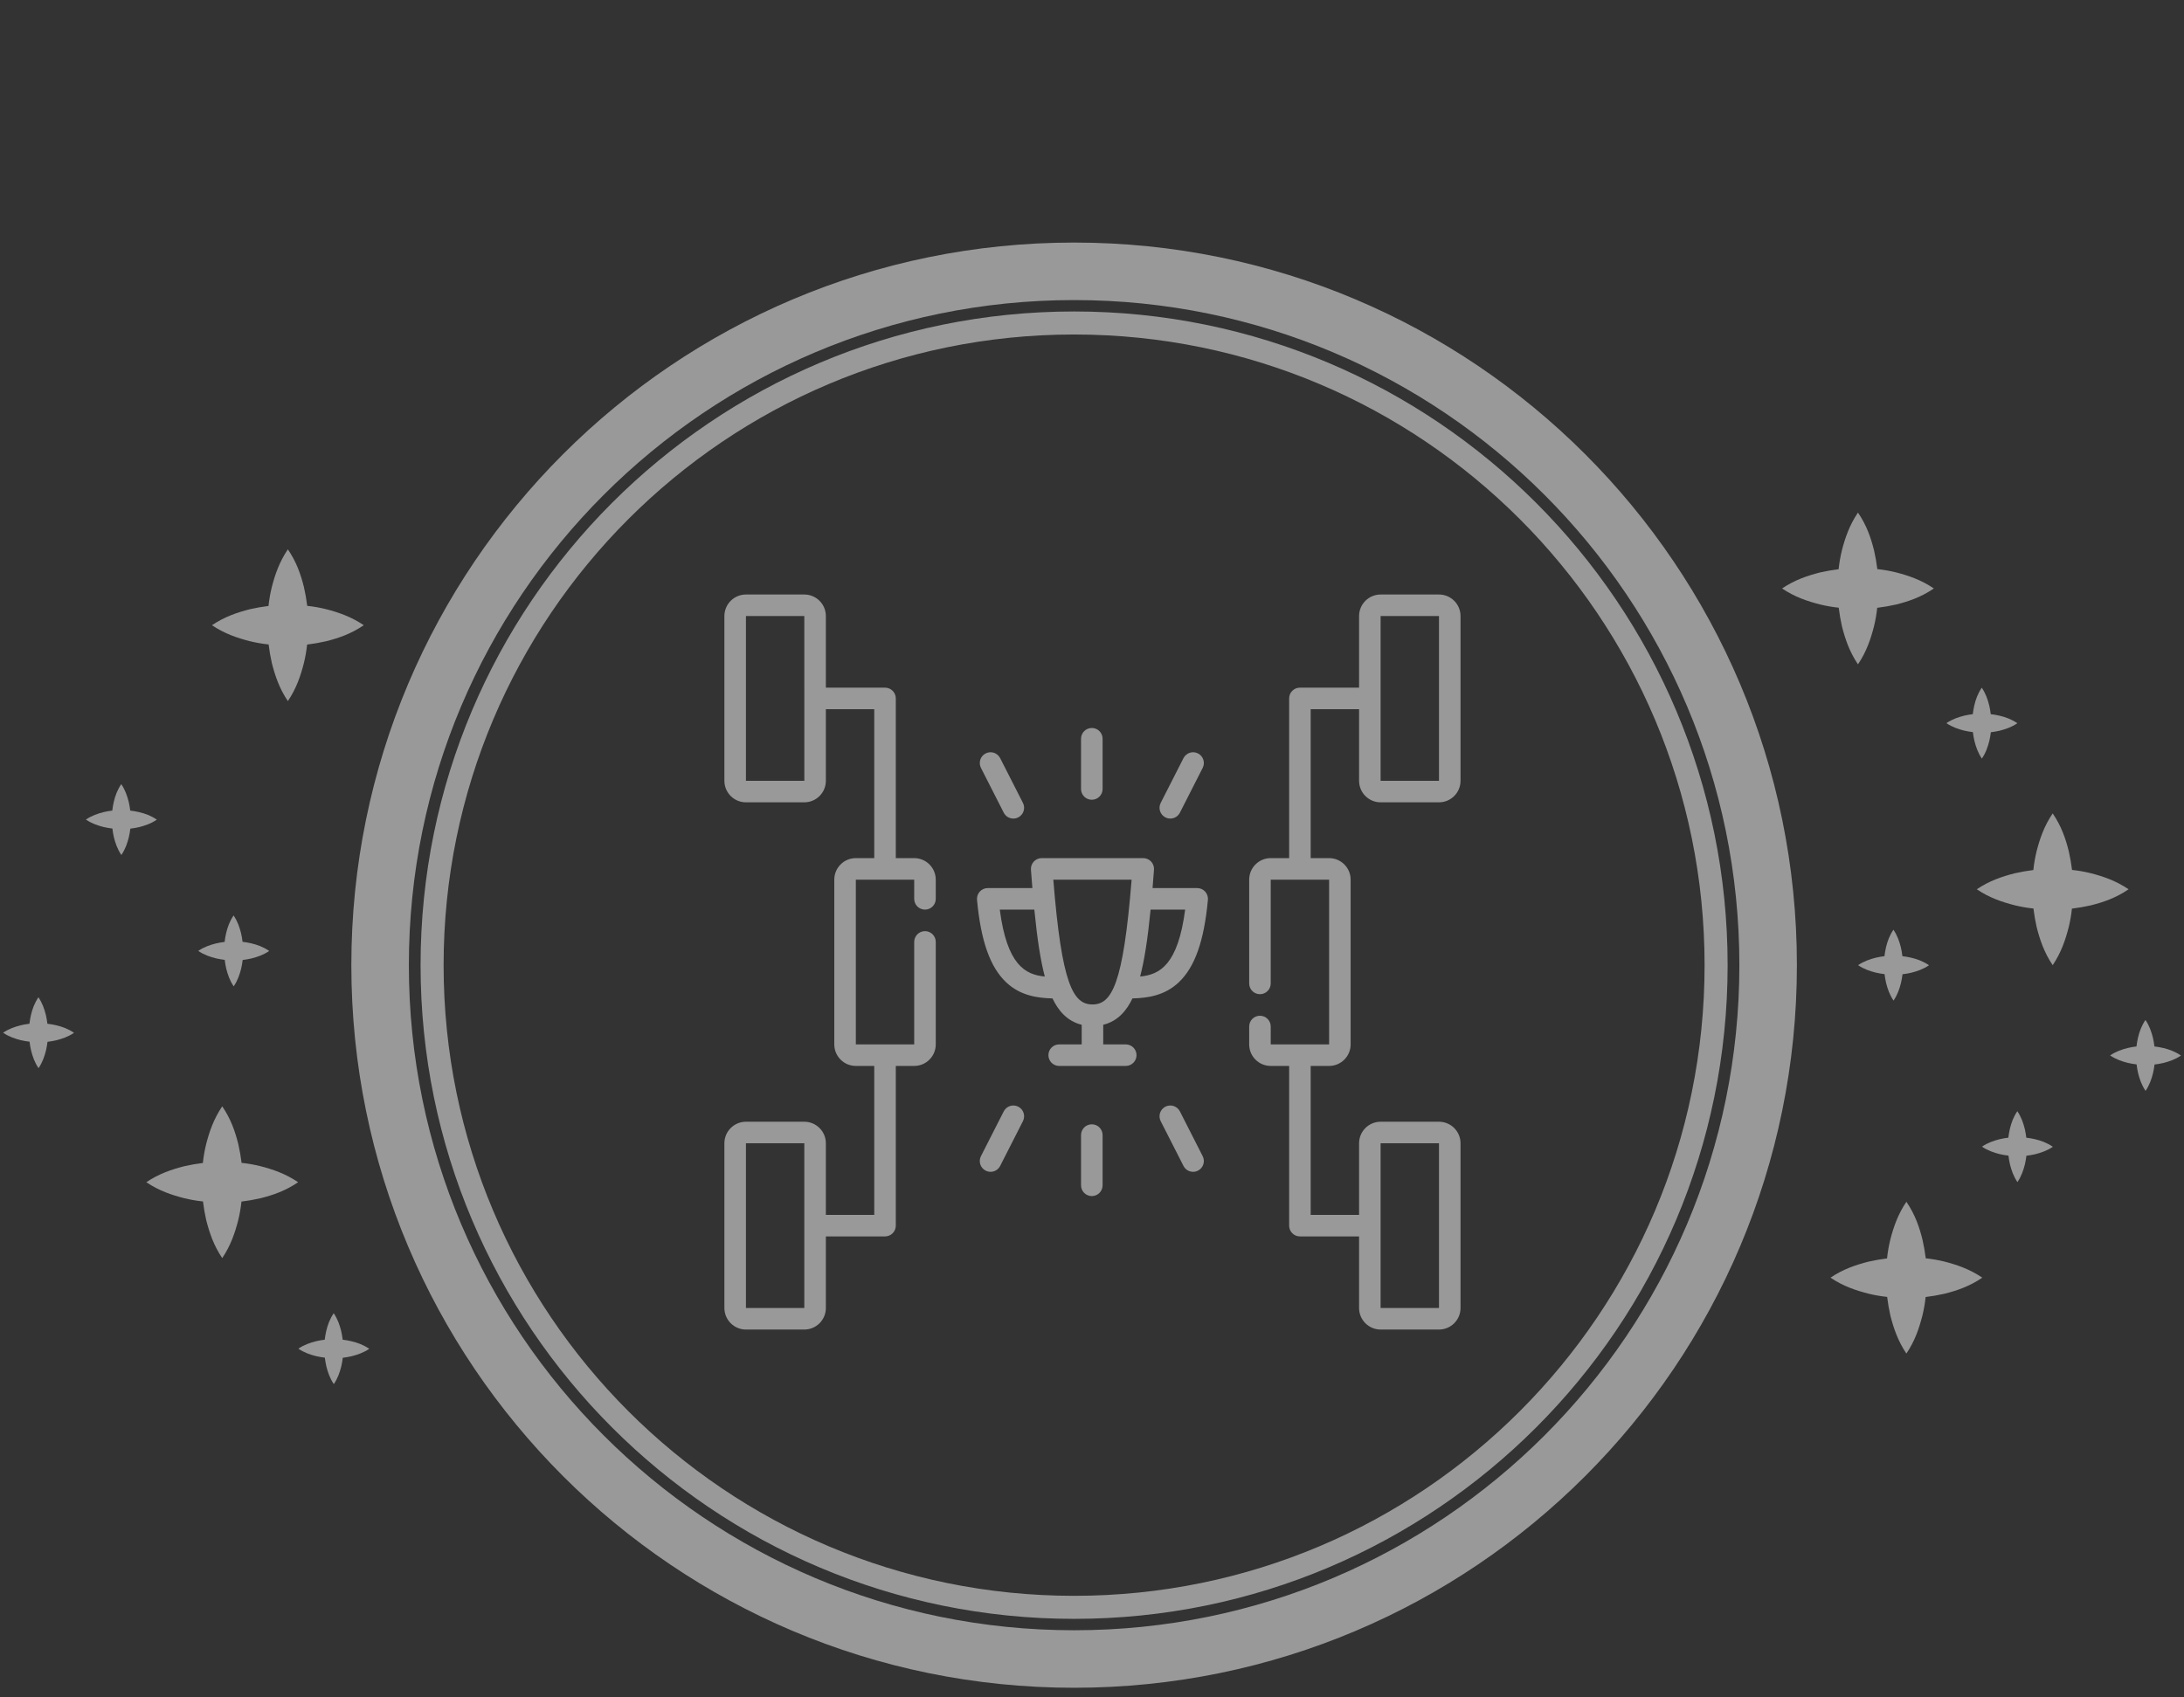 <svg width="202" height="157" viewBox="0 0 202 157" fill="none" xmlns="http://www.w3.org/2000/svg">
<rect x="0" y="0" width="202" height="157" fill="#333333" stroke="none"/>
<path d="M99.346 153.48C134.797 153.48 163.536 124.741 163.536 89.29C163.536 53.839 134.797 25.1 99.346 25.1C63.894 25.1 35.156 53.839 35.156 89.29C35.156 124.741 63.894 153.48 99.346 153.48Z" stroke="white" stroke-opacity="0.5" stroke-width="5.32" stroke-miterlimit="10"/>
<path d="M99.344 148.7C132.139 148.7 158.724 122.101 158.724 89.29C158.724 56.479 132.139 29.88 99.344 29.88C66.549 29.88 39.964 56.479 39.964 89.29C39.964 122.101 66.549 148.7 99.344 148.7Z" stroke="white" stroke-opacity="0.5" stroke-width="2.13" stroke-miterlimit="10"/>
<path d="M178.865 54.44C177.695 53.65 176.525 53.25 175.355 52.95C174.785 52.81 174.205 52.71 173.635 52.65C173.565 52.08 173.465 51.5 173.335 50.93C173.045 49.76 172.645 48.59 171.845 47.42C171.055 48.59 170.655 49.76 170.355 50.93C170.215 51.51 170.115 52.08 170.055 52.66C169.485 52.73 168.905 52.83 168.335 52.96C167.165 53.26 165.995 53.65 164.825 54.44C165.995 55.23 167.165 55.62 168.335 55.92C168.915 56.06 169.485 56.16 170.065 56.22C170.135 56.8 170.235 57.37 170.365 57.95C170.665 59.12 171.055 60.29 171.845 61.46C172.635 60.29 173.025 59.12 173.325 57.95C173.465 57.38 173.565 56.8 173.625 56.23C174.205 56.16 174.775 56.06 175.355 55.93C176.525 55.64 177.695 55.24 178.865 54.44Z" fill="white" fill-opacity="0.5"/>
<path d="M33.645 57.84C32.475 57.05 31.305 56.65 30.135 56.35C29.565 56.21 28.985 56.11 28.415 56.05C28.345 55.48 28.245 54.9 28.115 54.33C27.825 53.16 27.425 51.99 26.625 50.82C25.835 51.99 25.435 53.16 25.135 54.33C24.995 54.91 24.895 55.48 24.835 56.06C24.265 56.13 23.685 56.23 23.115 56.36C21.945 56.66 20.775 57.05 19.605 57.84C20.775 58.63 21.945 59.02 23.115 59.32C23.695 59.46 24.265 59.56 24.845 59.62C24.915 60.2 25.015 60.77 25.145 61.35C25.445 62.52 25.835 63.69 26.625 64.86C27.415 63.69 27.805 62.52 28.105 61.35C28.245 60.78 28.345 60.2 28.405 59.63C28.985 59.56 29.555 59.46 30.135 59.33C31.305 59.04 32.475 58.64 33.645 57.84Z" fill="white" fill-opacity="0.5"/>
<path d="M27.574 109.37C26.404 108.58 25.234 108.18 24.064 107.88C23.494 107.74 22.914 107.64 22.344 107.58C22.274 107.01 22.174 106.43 22.044 105.86C21.754 104.69 21.354 103.52 20.554 102.35C19.764 103.52 19.364 104.69 19.064 105.86C18.924 106.44 18.824 107.01 18.764 107.59C18.194 107.66 17.614 107.76 17.044 107.89C15.874 108.19 14.704 108.58 13.534 109.37C14.704 110.16 15.874 110.55 17.044 110.85C17.624 110.99 18.194 111.09 18.774 111.15C18.844 111.73 18.944 112.3 19.074 112.88C19.374 114.05 19.764 115.22 20.554 116.39C21.344 115.22 21.734 114.05 22.034 112.88C22.174 112.31 22.274 111.73 22.334 111.16C22.914 111.09 23.484 110.99 24.064 110.86C25.234 110.57 26.404 110.17 27.574 109.37Z" fill="white" fill-opacity="0.5"/>
<path d="M196.875 82.27C195.705 81.48 194.535 81.08 193.365 80.78C192.795 80.64 192.215 80.54 191.645 80.48C191.575 79.91 191.475 79.33 191.345 78.76C191.055 77.59 190.655 76.42 189.855 75.25C189.065 76.42 188.665 77.59 188.365 78.76C188.225 79.34 188.125 79.91 188.065 80.49C187.495 80.56 186.915 80.66 186.345 80.79C185.175 81.09 184.005 81.48 182.835 82.27C184.005 83.06 185.175 83.45 186.345 83.75C186.925 83.89 187.495 83.99 188.075 84.05C188.145 84.63 188.245 85.2 188.375 85.78C188.675 86.95 189.065 88.12 189.855 89.29C190.645 88.12 191.035 86.95 191.335 85.78C191.475 85.21 191.575 84.63 191.635 84.06C192.215 83.99 192.785 83.89 193.365 83.76C194.535 83.47 195.705 83.07 196.875 82.27Z" fill="white" fill-opacity="0.5"/>
<path d="M183.344 118.2C182.174 117.41 181.004 117.01 179.834 116.71C179.264 116.57 178.684 116.47 178.114 116.41C178.044 115.84 177.944 115.26 177.814 114.69C177.524 113.52 177.124 112.35 176.324 111.18C175.534 112.35 175.134 113.52 174.834 114.69C174.694 115.27 174.594 115.84 174.534 116.42C173.964 116.49 173.384 116.59 172.814 116.72C171.644 117.02 170.474 117.41 169.304 118.2C170.474 118.99 171.644 119.38 172.814 119.68C173.394 119.82 173.964 119.92 174.544 119.98C174.614 120.56 174.714 121.13 174.844 121.71C175.144 122.88 175.534 124.05 176.324 125.22C177.114 124.05 177.504 122.88 177.804 121.71C177.944 121.14 178.044 120.56 178.104 119.99C178.684 119.92 179.254 119.82 179.834 119.69C181.004 119.4 182.174 119 183.344 118.2Z" fill="white" fill-opacity="0.5"/>
<path d="M201.705 97.64C201.155 97.27 200.615 97.08 200.065 96.95C199.795 96.89 199.525 96.84 199.265 96.81C199.235 96.54 199.185 96.27 199.125 96C198.985 95.45 198.805 94.91 198.435 94.36C198.065 94.91 197.875 95.45 197.745 96C197.685 96.27 197.635 96.54 197.605 96.81C197.335 96.84 197.065 96.89 196.805 96.95C196.255 97.09 195.715 97.27 195.165 97.64C195.715 98.01 196.255 98.19 196.805 98.33C197.075 98.39 197.345 98.44 197.615 98.47C197.645 98.74 197.695 99.01 197.755 99.28C197.895 99.83 198.075 100.37 198.445 100.92C198.815 100.37 198.995 99.83 199.135 99.28C199.195 99.01 199.245 98.74 199.275 98.48C199.545 98.45 199.815 98.4 200.085 98.34C200.635 98.2 201.175 98.02 201.725 97.65L201.705 97.64Z" fill="white" fill-opacity="0.5"/>
<path d="M24.875 87.96C24.325 87.59 23.785 87.4 23.235 87.27C22.965 87.21 22.695 87.16 22.435 87.13C22.405 86.86 22.355 86.59 22.295 86.33C22.155 85.78 21.975 85.24 21.605 84.69C21.235 85.24 21.045 85.78 20.915 86.33C20.855 86.6 20.805 86.87 20.775 87.14C20.505 87.17 20.235 87.22 19.975 87.28C19.425 87.42 18.885 87.6 18.335 87.97C18.885 88.34 19.425 88.52 19.975 88.66C20.245 88.72 20.515 88.77 20.785 88.8C20.815 89.07 20.865 89.34 20.925 89.61C21.065 90.16 21.245 90.7 21.615 91.25C21.985 90.7 22.165 90.16 22.305 89.61C22.365 89.34 22.415 89.07 22.445 88.81C22.715 88.78 22.985 88.73 23.255 88.67C23.805 88.53 24.345 88.35 24.895 87.98L24.875 87.96Z" fill="white" fill-opacity="0.5"/>
<path d="M6.834 95.54C6.284 95.17 5.744 94.98 5.194 94.85C4.924 94.79 4.654 94.74 4.384 94.71C4.354 94.44 4.304 94.17 4.244 93.9C4.104 93.35 3.924 92.81 3.554 92.26C3.184 92.81 2.994 93.35 2.864 93.9C2.804 94.17 2.754 94.44 2.724 94.71C2.454 94.74 2.184 94.79 1.924 94.85C1.374 94.99 0.834 95.17 0.284 95.54C0.834 95.91 1.374 96.09 1.924 96.23C2.194 96.29 2.464 96.34 2.734 96.37C2.764 96.64 2.814 96.91 2.874 97.18C3.014 97.73 3.194 98.27 3.564 98.82C3.934 98.27 4.114 97.73 4.254 97.18C4.314 96.91 4.364 96.64 4.394 96.38C4.664 96.35 4.934 96.3 5.204 96.24C5.754 96.1 6.294 95.92 6.844 95.55L6.834 95.54Z" fill="white" fill-opacity="0.5"/>
<path d="M186.575 66.9C186.025 66.53 185.485 66.34 184.935 66.21C184.665 66.15 184.395 66.1 184.125 66.07C184.095 65.8 184.045 65.53 183.985 65.26C183.845 64.71 183.665 64.17 183.295 63.62C182.925 64.17 182.735 64.71 182.605 65.26C182.545 65.53 182.495 65.8 182.465 66.07C182.195 66.1 181.925 66.15 181.665 66.21C181.115 66.35 180.575 66.53 180.025 66.9C180.575 67.27 181.115 67.45 181.665 67.59C181.935 67.65 182.205 67.7 182.475 67.73C182.505 68 182.555 68.27 182.615 68.54C182.755 69.09 182.935 69.63 183.305 70.18C183.675 69.63 183.855 69.09 183.995 68.54C184.055 68.27 184.105 68 184.135 67.74C184.405 67.71 184.675 67.66 184.945 67.6C185.495 67.46 186.035 67.28 186.585 66.91L186.575 66.9Z" fill="white" fill-opacity="0.5"/>
<path d="M14.495 75.82C13.945 75.45 13.405 75.26 12.855 75.13C12.585 75.07 12.315 75.02 12.045 74.99C12.015 74.72 11.965 74.45 11.905 74.18C11.765 73.63 11.585 73.09 11.215 72.54C10.845 73.09 10.655 73.63 10.525 74.18C10.465 74.45 10.415 74.72 10.385 74.99C10.115 75.02 9.845 75.07 9.585 75.13C9.035 75.27 8.495 75.45 7.945 75.82C8.495 76.19 9.035 76.37 9.585 76.51C9.855 76.57 10.125 76.62 10.395 76.65C10.425 76.92 10.475 77.19 10.535 77.46C10.675 78.01 10.855 78.55 11.225 79.1C11.595 78.55 11.775 78.01 11.915 77.46C11.975 77.19 12.025 76.92 12.055 76.66C12.325 76.63 12.595 76.58 12.865 76.52C13.415 76.38 13.955 76.2 14.505 75.83L14.495 75.82Z" fill="white" fill-opacity="0.5"/>
<path d="M178.405 89.29C177.855 88.92 177.315 88.73 176.765 88.6C176.495 88.54 176.225 88.49 175.955 88.46C175.925 88.19 175.875 87.92 175.815 87.65C175.675 87.1 175.495 86.56 175.125 86.01C174.755 86.56 174.565 87.1 174.435 87.65C174.375 87.92 174.325 88.19 174.295 88.46C174.025 88.49 173.755 88.54 173.495 88.6C172.945 88.74 172.405 88.92 171.855 89.29C172.405 89.66 172.945 89.84 173.495 89.98C173.765 90.04 174.035 90.09 174.305 90.12C174.335 90.39 174.385 90.66 174.445 90.93C174.585 91.48 174.765 92.02 175.135 92.57C175.505 92.02 175.685 91.48 175.825 90.93C175.885 90.66 175.935 90.39 175.965 90.13C176.235 90.1 176.505 90.05 176.775 89.99C177.325 89.85 177.865 89.67 178.415 89.3L178.405 89.29Z" fill="white" fill-opacity="0.5"/>
<path d="M189.854 106.08C189.304 105.71 188.764 105.52 188.214 105.39C187.944 105.33 187.674 105.28 187.414 105.25C187.384 104.98 187.334 104.71 187.274 104.44C187.134 103.89 186.954 103.35 186.584 102.8C186.214 103.35 186.024 103.89 185.894 104.44C185.834 104.71 185.784 104.98 185.754 105.25C185.484 105.28 185.214 105.33 184.954 105.39C184.404 105.53 183.864 105.71 183.314 106.08C183.864 106.45 184.404 106.63 184.954 106.77C185.224 106.83 185.494 106.88 185.764 106.91C185.794 107.18 185.844 107.45 185.904 107.72C186.044 108.27 186.224 108.81 186.594 109.36C186.964 108.81 187.144 108.27 187.284 107.72C187.344 107.45 187.394 107.18 187.424 106.92C187.694 106.89 187.964 106.84 188.234 106.78C188.784 106.64 189.324 106.46 189.874 106.09L189.854 106.08Z" fill="white" fill-opacity="0.5"/>
<path d="M34.135 124.77C33.585 124.4 33.045 124.21 32.495 124.08C32.225 124.02 31.955 123.97 31.695 123.94C31.665 123.67 31.615 123.4 31.555 123.13C31.415 122.58 31.235 122.04 30.865 121.49C30.495 122.04 30.305 122.58 30.175 123.13C30.115 123.4 30.065 123.67 30.035 123.94C29.765 123.97 29.495 124.02 29.235 124.08C28.685 124.22 28.145 124.4 27.595 124.77C28.145 125.14 28.685 125.32 29.235 125.46C29.505 125.52 29.775 125.57 30.045 125.6C30.075 125.87 30.125 126.14 30.185 126.41C30.325 126.96 30.505 127.5 30.875 128.05C31.245 127.5 31.425 126.96 31.565 126.41C31.625 126.14 31.675 125.87 31.705 125.61C31.975 125.58 32.245 125.53 32.515 125.47C33.065 125.33 33.605 125.15 34.155 124.78L34.135 124.77Z" fill="white" fill-opacity="0.5"/>
<path d="M133.094 123H127.694C126.596 123 125.702 122.106 125.702 121.008V114.384H120.23C119.68 114.384 119.234 113.938 119.234 113.387V98.613H117.53C116.431 98.613 115.538 97.719 115.538 96.62V94.965C115.538 94.414 115.984 93.969 116.534 93.969C117.084 93.969 117.53 94.414 117.53 94.965V96.62H122.93V81.38H117.53V90.98C117.53 91.531 117.084 91.976 116.534 91.976C115.984 91.976 115.538 91.531 115.538 90.98V81.38C115.538 80.281 116.431 79.387 117.53 79.387H119.234V64.613C119.234 64.062 119.68 63.617 120.23 63.617H125.702V56.992C125.702 55.894 126.596 55 127.694 55H133.094C134.192 55 135.086 55.894 135.086 56.992V72.233C135.086 73.332 134.192 74.225 133.094 74.225H127.694C126.596 74.225 125.702 73.332 125.702 72.233V65.609H121.226V79.387H122.93C124.028 79.387 124.922 80.281 124.922 81.38V96.62C124.922 97.719 124.028 98.613 122.93 98.613H121.226V112.391H125.702V105.767C125.702 104.669 126.596 103.775 127.694 103.775H133.094C134.192 103.775 135.086 104.669 135.086 105.767V121.008C135.086 122.106 134.192 123 133.094 123ZM127.694 105.767V121.008H133.094V105.767H127.694ZM127.694 56.992V72.233H133.094V56.992H127.694ZM74.392 123H68.992C67.894 123 67 122.106 67 121.008V105.767C67 104.669 67.894 103.775 68.992 103.775H74.392C75.491 103.775 76.385 104.669 76.385 105.767V112.391H80.86V98.613H79.157C78.058 98.613 77.164 97.719 77.164 96.62V81.38C77.164 80.281 78.058 79.387 79.157 79.387H80.86V65.609H76.385V72.233C76.385 73.332 75.491 74.225 74.392 74.225H68.992C67.894 74.225 67 73.332 67 72.233V56.992C67 55.894 67.894 55 68.992 55H74.392C75.491 55 76.385 55.894 76.385 56.992V63.617H81.856C82.407 63.617 82.853 64.062 82.853 64.613V79.387H84.556C85.655 79.387 86.549 80.281 86.549 81.38V83.156C86.549 83.706 86.103 84.151 85.553 84.151C85.002 84.151 84.556 83.706 84.556 83.156V81.38H79.157V96.62H84.556V87.14C84.556 86.59 85.002 86.144 85.553 86.144C86.103 86.144 86.549 86.59 86.549 87.14V96.62C86.549 97.719 85.655 98.613 84.556 98.613H82.853V113.387C82.853 113.938 82.407 114.384 81.856 114.384H76.385V121.008C76.385 122.106 75.491 123 74.392 123ZM68.992 105.767V121.008H74.392V105.767H68.992ZM68.992 56.992V72.233H74.394L74.392 56.992H68.992ZM100.984 110.653C100.433 110.653 99.987 110.207 99.987 109.657V105.009C99.987 104.458 100.433 104.012 100.984 104.012C101.534 104.012 101.98 104.458 101.98 105.009V109.657C101.98 110.207 101.534 110.653 100.984 110.653ZM91.616 108.408C91.464 108.408 91.31 108.373 91.165 108.299C90.675 108.05 90.48 107.45 90.729 106.96L92.837 102.817C93.087 102.327 93.686 102.131 94.177 102.381C94.667 102.63 94.862 103.23 94.613 103.72L92.505 107.863C92.329 108.209 91.979 108.408 91.616 108.408ZM110.35 108.408C109.988 108.408 109.638 108.209 109.462 107.863L107.354 103.72C107.105 103.23 107.3 102.63 107.79 102.381C108.281 102.131 108.88 102.327 109.13 102.817L111.237 106.96C111.487 107.45 111.292 108.05 110.801 108.299C110.657 108.373 110.502 108.408 110.35 108.408ZM104.122 98.613H97.965C97.414 98.613 96.969 98.167 96.969 97.617C96.969 97.066 97.414 96.62 97.965 96.62H100.047V94.803C98.66 94.467 97.856 93.435 97.346 92.367C95.924 92.329 94.361 92.108 93.054 90.869C91.573 89.466 90.719 87.044 90.365 83.248C90.34 82.969 90.432 82.692 90.621 82.484C90.81 82.277 91.077 82.159 91.357 82.159H95.486C95.441 81.619 95.397 81.052 95.353 80.457C95.333 80.18 95.428 79.908 95.617 79.706C95.805 79.503 96.07 79.387 96.347 79.387H105.74C106.016 79.387 106.281 79.503 106.469 79.706C106.658 79.908 106.753 80.18 106.733 80.457C106.689 81.052 106.645 81.619 106.6 82.159H110.729C111.009 82.159 111.277 82.277 111.465 82.484C111.654 82.692 111.747 82.969 111.721 83.248C111.368 87.044 110.514 89.466 109.033 90.869C107.725 92.108 106.162 92.329 104.74 92.367C104.231 93.435 103.426 94.467 102.039 94.803V96.62H104.122C104.672 96.62 105.118 97.066 105.118 97.617C105.118 98.167 104.672 98.613 104.122 98.613ZM97.422 81.38C98.2 91.106 99.266 92.924 101.043 92.924C102.821 92.924 103.887 91.106 104.664 81.38H97.422ZM106.42 84.151C106.147 86.919 105.84 88.868 105.452 90.341C107.268 90.172 108.947 89.265 109.617 84.151H106.42ZM92.47 84.151C93.139 89.265 94.818 90.172 96.634 90.341C96.246 88.868 95.939 86.919 95.666 84.151H92.47ZM108.241 75.728C108.089 75.728 107.935 75.693 107.79 75.62C107.3 75.37 107.105 74.77 107.354 74.28L109.462 70.137C109.711 69.647 110.311 69.451 110.801 69.701C111.292 69.95 111.487 70.55 111.237 71.04L109.13 75.183C108.954 75.529 108.604 75.728 108.241 75.728ZM93.726 75.728C93.363 75.728 93.013 75.529 92.837 75.183L90.73 71.04C90.48 70.55 90.675 69.95 91.166 69.701C91.656 69.451 92.256 69.647 92.505 70.137L94.613 74.28C94.862 74.77 94.667 75.37 94.177 75.619C94.032 75.693 93.878 75.728 93.726 75.728ZM100.984 73.987C100.433 73.987 99.987 73.542 99.987 72.991V68.343C99.987 67.793 100.433 67.347 100.984 67.347C101.534 67.347 101.98 67.793 101.98 68.343V72.991C101.98 73.542 101.534 73.987 100.984 73.987Z" fill="white" fill-opacity="0.5"/>
</svg>
